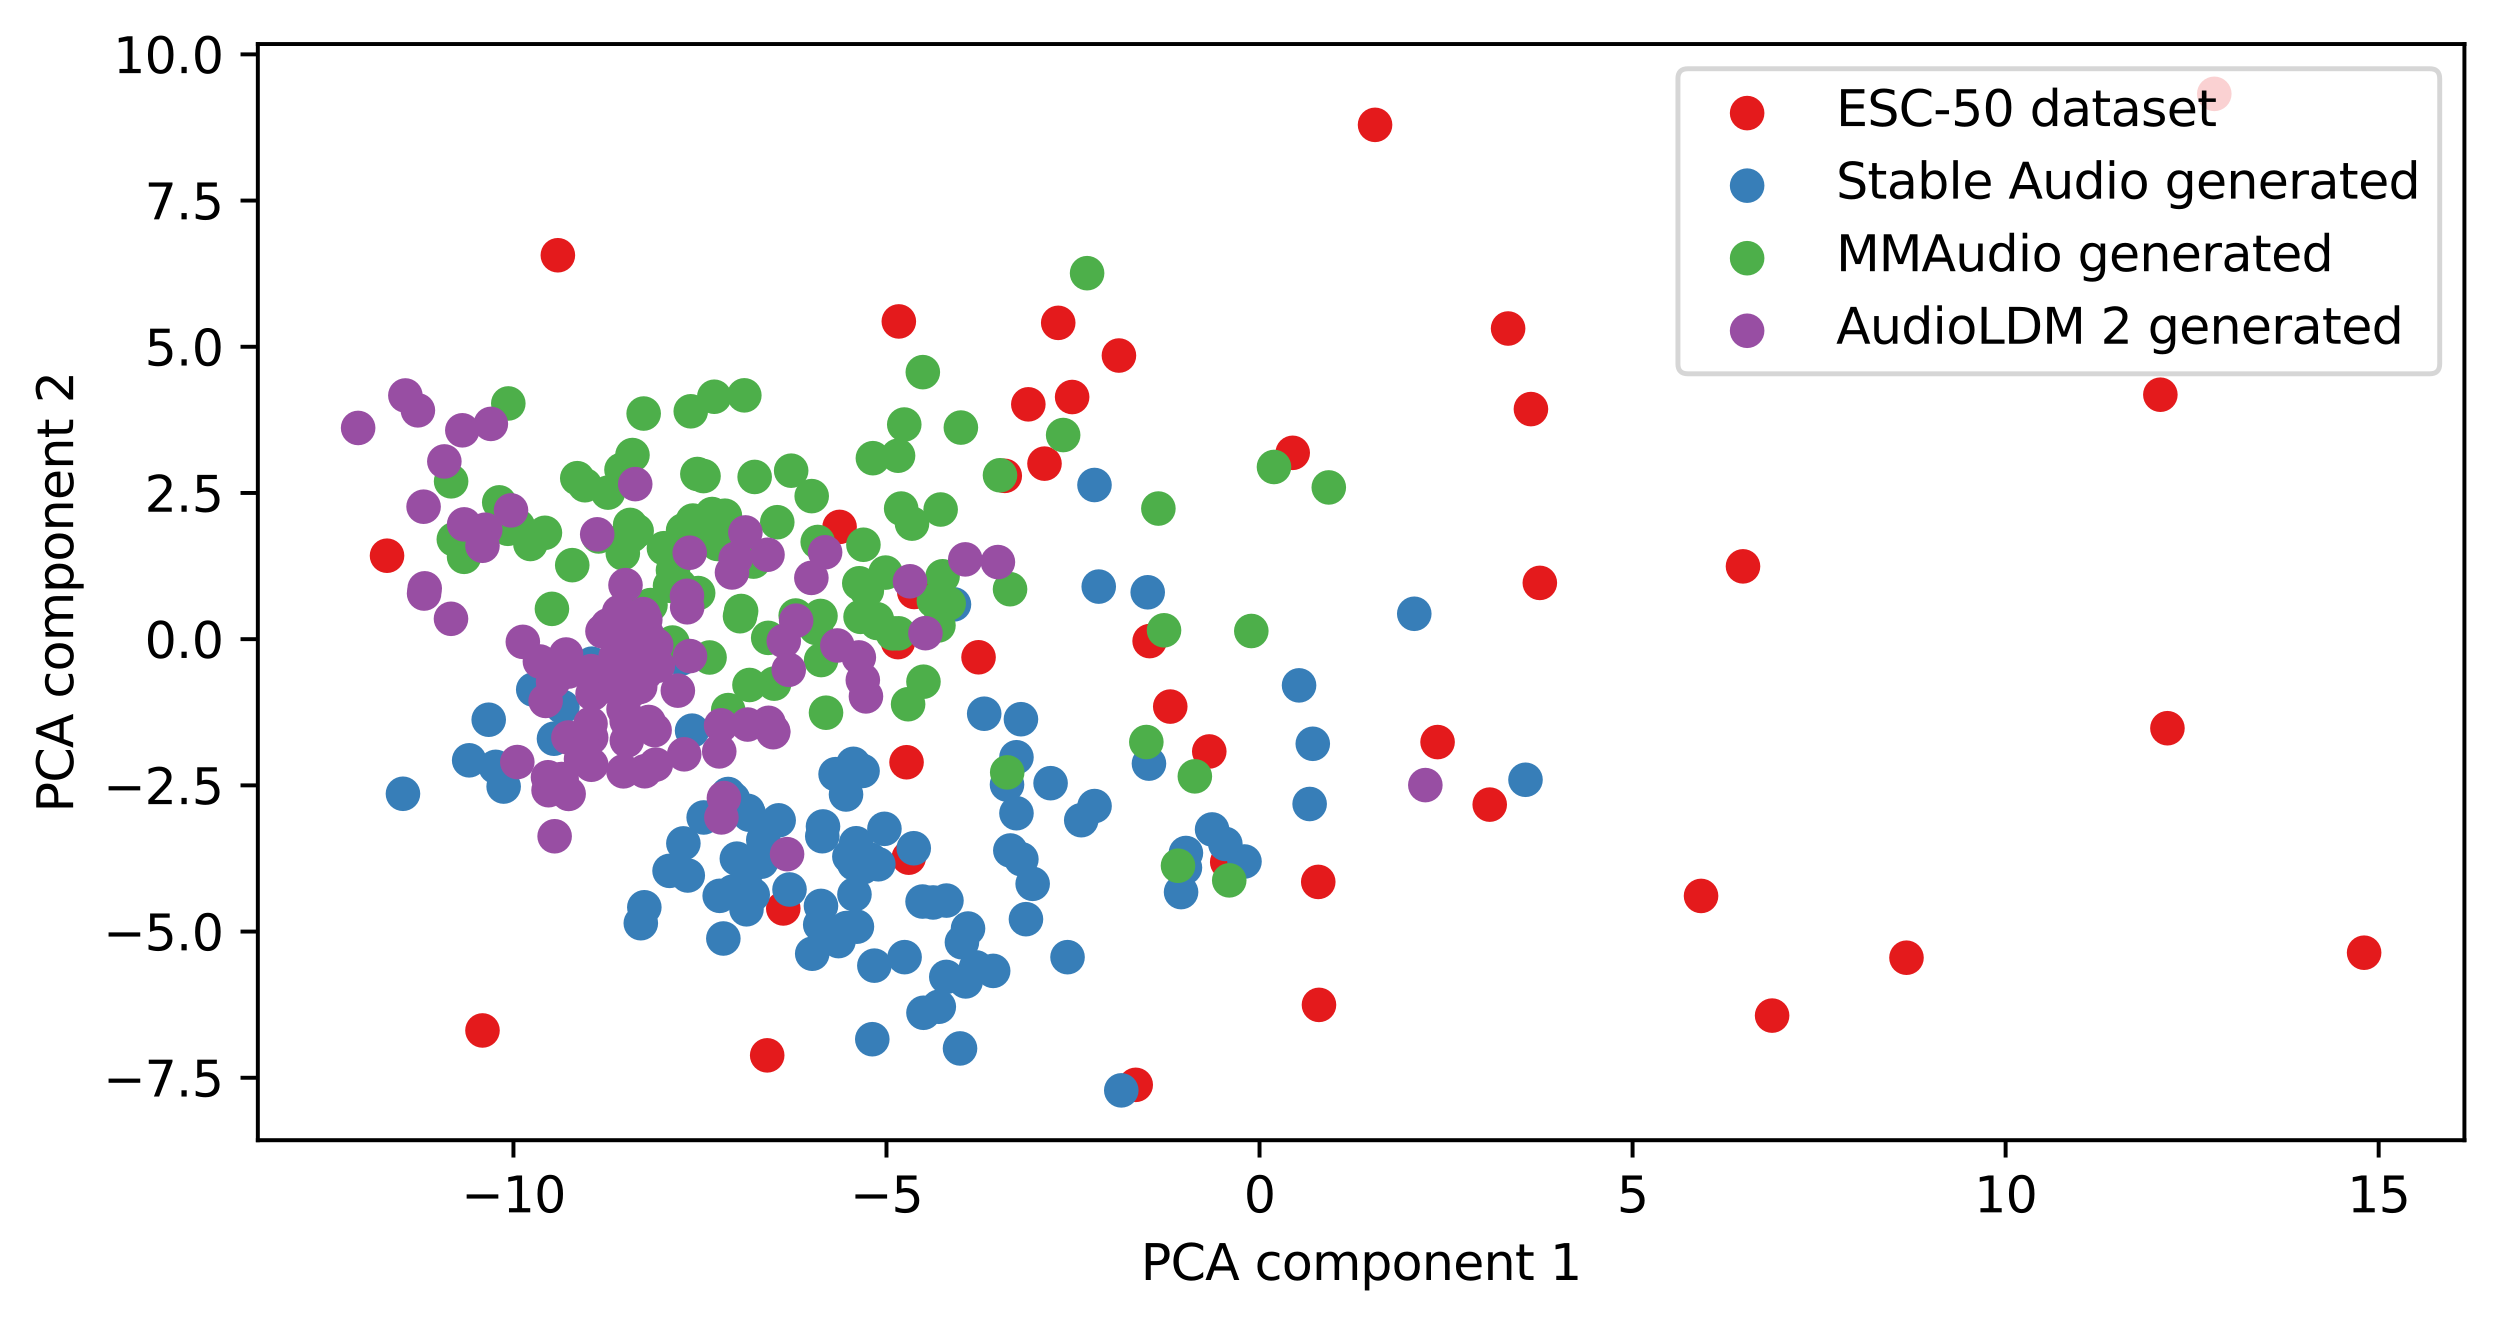 <?xml version="1.0" encoding="utf-8" standalone="no"?>
<!DOCTYPE svg PUBLIC "-//W3C//DTD SVG 1.1//EN"
  "http://www.w3.org/Graphics/SVG/1.1/DTD/svg11.dtd">
<svg xmlns:xlink="http://www.w3.org/1999/xlink" width="505.761pt" height="268.223pt" viewBox="0 0 505.761 268.223" xmlns="http://www.w3.org/2000/svg" version="1.1">
 <defs>
  <style type="text/css">*{stroke-linejoin: round; stroke-linecap: butt}</style>
 </defs>
 <g id="figure_1">
  <g id="patch_1">
   <path d="M 0 268.223 
L 505.761 268.223 
L 505.761 0 
L 0 0 
z
" style="fill: #ffffff"/>
  </g>
  <g id="axes_1">
   <g id="patch_2">
    <path d="M 52.161 230.667 
L 498.561 230.667 
L 498.561 8.907 
L 52.161 8.907 
z
" style="fill: #ffffff"/>
   </g>
   <g id="PathCollection_1">
    <defs>
     <path id="m97af10b91f" d="M 0 3 
C 0.796 3 1.559 2.684 2.121 2.121 
C 2.684 1.559 3 0.796 3 0 
C 3 -0.796 2.684 -1.559 2.121 -2.121 
C 1.559 -2.684 0.796 -3 0 -3 
C -0.796 -3 -1.559 -2.684 -2.121 -2.121 
C -2.684 -1.559 -3 -0.796 -3 0 
C -3 0.796 -2.684 1.559 -2.121 2.121 
C -1.559 2.684 -0.796 3 0 3 
z
" style="stroke: #e41a1c"/>
    </defs>
    <g clip-path="url(#p2c6e37d9b7)">
     <use xlink:href="#m97af10b91f" x="478.27" y="192.736" style="fill: #e41a1c; stroke: #e41a1c"/>
     <use xlink:href="#m97af10b91f" x="236.747" y="142.945" style="fill: #e41a1c; stroke: #e41a1c"/>
     <use xlink:href="#m97af10b91f" x="184.957" y="119.763" style="fill: #e41a1c; stroke: #e41a1c"/>
     <use xlink:href="#m97af10b91f" x="181.668" y="129.904" style="fill: #e41a1c; stroke: #e41a1c"/>
     <use xlink:href="#m97af10b91f" x="97.61" y="208.466" style="fill: #e41a1c; stroke: #e41a1c"/>
     <use xlink:href="#m97af10b91f" x="229.761" y="219.469" style="fill: #e41a1c; stroke: #e41a1c"/>
     <use xlink:href="#m97af10b91f" x="358.504" y="205.459" style="fill: #e41a1c; stroke: #e41a1c"/>
     <use xlink:href="#m97af10b91f" x="112.858" y="51.639" style="fill: #e41a1c; stroke: #e41a1c"/>
     <use xlink:href="#m97af10b91f" x="216.897" y="80.319" style="fill: #e41a1c; stroke: #e41a1c"/>
     <use xlink:href="#m97af10b91f" x="244.641" y="152.024" style="fill: #e41a1c; stroke: #e41a1c"/>
     <use xlink:href="#m97af10b91f" x="248.272" y="174.399" style="fill: #e41a1c; stroke: #e41a1c"/>
     <use xlink:href="#m97af10b91f" x="311.514" y="117.921" style="fill: #e41a1c; stroke: #e41a1c"/>
     <use xlink:href="#m97af10b91f" x="266.687" y="178.414" style="fill: #e41a1c; stroke: #e41a1c"/>
     <use xlink:href="#m97af10b91f" x="352.615" y="114.577" style="fill: #e41a1c; stroke: #e41a1c"/>
     <use xlink:href="#m97af10b91f" x="197.964" y="132.97" style="fill: #e41a1c; stroke: #e41a1c"/>
     <use xlink:href="#m97af10b91f" x="232.574" y="129.696" style="fill: #e41a1c; stroke: #e41a1c"/>
     <use xlink:href="#m97af10b91f" x="278.179" y="25.258" style="fill: #e41a1c; stroke: #e41a1c"/>
     <use xlink:href="#m97af10b91f" x="214.083" y="65.316" style="fill: #e41a1c; stroke: #e41a1c"/>
     <use xlink:href="#m97af10b91f" x="447.958" y="18.987" style="fill: #e41a1c; stroke: #e41a1c"/>
     <use xlink:href="#m97af10b91f" x="305.096" y="66.461" style="fill: #e41a1c; stroke: #e41a1c"/>
     <use xlink:href="#m97af10b91f" x="211.307" y="93.795" style="fill: #e41a1c; stroke: #e41a1c"/>
     <use xlink:href="#m97af10b91f" x="226.364" y="71.927" style="fill: #e41a1c; stroke: #e41a1c"/>
     <use xlink:href="#m97af10b91f" x="208.034" y="81.799" style="fill: #e41a1c; stroke: #e41a1c"/>
     <use xlink:href="#m97af10b91f" x="203.27" y="96.268" style="fill: #e41a1c; stroke: #e41a1c"/>
     <use xlink:href="#m97af10b91f" x="438.482" y="147.323" style="fill: #e41a1c; stroke: #e41a1c"/>
     <use xlink:href="#m97af10b91f" x="183.399" y="154.206" style="fill: #e41a1c; stroke: #e41a1c"/>
     <use xlink:href="#m97af10b91f" x="261.519" y="91.61" style="fill: #e41a1c; stroke: #e41a1c"/>
     <use xlink:href="#m97af10b91f" x="169.852" y="106.594" style="fill: #e41a1c; stroke: #e41a1c"/>
     <use xlink:href="#m97af10b91f" x="181.836" y="65.027" style="fill: #e41a1c; stroke: #e41a1c"/>
     <use xlink:href="#m97af10b91f" x="78.299" y="112.423" style="fill: #e41a1c; stroke: #e41a1c"/>
     <use xlink:href="#m97af10b91f" x="344.129" y="181.251" style="fill: #e41a1c; stroke: #e41a1c"/>
     <use xlink:href="#m97af10b91f" x="385.69" y="193.749" style="fill: #e41a1c; stroke: #e41a1c"/>
     <use xlink:href="#m97af10b91f" x="290.827" y="150.125" style="fill: #e41a1c; stroke: #e41a1c"/>
     <use xlink:href="#m97af10b91f" x="309.714" y="82.761" style="fill: #e41a1c; stroke: #e41a1c"/>
     <use xlink:href="#m97af10b91f" x="437.05" y="79.851" style="fill: #e41a1c; stroke: #e41a1c"/>
     <use xlink:href="#m97af10b91f" x="301.376" y="162.777" style="fill: #e41a1c; stroke: #e41a1c"/>
     <use xlink:href="#m97af10b91f" x="155.207" y="213.502" style="fill: #e41a1c; stroke: #e41a1c"/>
     <use xlink:href="#m97af10b91f" x="158.461" y="183.783" style="fill: #e41a1c; stroke: #e41a1c"/>
     <use xlink:href="#m97af10b91f" x="183.842" y="173.511" style="fill: #e41a1c; stroke: #e41a1c"/>
     <use xlink:href="#m97af10b91f" x="266.834" y="203.291" style="fill: #e41a1c; stroke: #e41a1c"/>
    </g>
   </g>
   <g id="PathCollection_2">
    <defs>
     <path id="m9a647f984e" d="M 0 3 
C 0.796 3 1.559 2.684 2.121 2.121 
C 2.684 1.559 3 0.796 3 0 
C 3 -0.796 2.684 -1.559 2.121 -2.121 
C 1.559 -2.684 0.796 -3 0 -3 
C -0.796 -3 -1.559 -2.684 -2.121 -2.121 
C -2.684 -1.559 -3 -0.796 -3 0 
C -3 0.796 -2.684 1.559 -2.121 2.121 
C -1.559 2.684 -0.796 3 0 3 
z
" style="stroke: #377eb8"/>
    </defs>
    <g clip-path="url(#p2c6e37d9b7)">
     <use xlink:href="#m9a647f984e" x="176.468" y="210.237" style="fill: #377eb8; stroke: #377eb8"/>
     <use xlink:href="#m9a647f984e" x="215.966" y="193.638" style="fill: #377eb8; stroke: #377eb8"/>
     <use xlink:href="#m9a647f984e" x="154.417" y="169.916" style="fill: #377eb8; stroke: #377eb8"/>
     <use xlink:href="#m9a647f984e" x="135.454" y="176.18" style="fill: #377eb8; stroke: #377eb8"/>
     <use xlink:href="#m9a647f984e" x="166.497" y="167.196" style="fill: #377eb8; stroke: #377eb8"/>
     <use xlink:href="#m9a647f984e" x="152.28" y="181.015" style="fill: #377eb8; stroke: #377eb8"/>
     <use xlink:href="#m9a647f984e" x="98.867" y="145.603" style="fill: #377eb8; stroke: #377eb8"/>
     <use xlink:href="#m9a647f984e" x="149.067" y="173.707" style="fill: #377eb8; stroke: #377eb8"/>
     <use xlink:href="#m9a647f984e" x="189.923" y="203.671" style="fill: #377eb8; stroke: #377eb8"/>
     <use xlink:href="#m9a647f984e" x="204.393" y="172.057" style="fill: #377eb8; stroke: #377eb8"/>
     <use xlink:href="#m9a647f984e" x="247.892" y="170.728" style="fill: #377eb8; stroke: #377eb8"/>
     <use xlink:href="#m9a647f984e" x="169.042" y="156.617" style="fill: #377eb8; stroke: #377eb8"/>
     <use xlink:href="#m9a647f984e" x="94.916" y="153.815" style="fill: #377eb8; stroke: #377eb8"/>
     <use xlink:href="#m9a647f984e" x="197.461" y="195.706" style="fill: #377eb8; stroke: #377eb8"/>
     <use xlink:href="#m9a647f984e" x="101.889" y="159.123" style="fill: #377eb8; stroke: #377eb8"/>
     <use xlink:href="#m9a647f984e" x="194.601" y="190.628" style="fill: #377eb8; stroke: #377eb8"/>
     <use xlink:href="#m9a647f984e" x="191.438" y="197.633" style="fill: #377eb8; stroke: #377eb8"/>
     <use xlink:href="#m9a647f984e" x="186.821" y="204.888" style="fill: #377eb8; stroke: #377eb8"/>
     <use xlink:href="#m9a647f984e" x="308.614" y="157.75" style="fill: #377eb8; stroke: #377eb8"/>
     <use xlink:href="#m9a647f984e" x="212.537" y="158.441" style="fill: #377eb8; stroke: #377eb8"/>
     <use xlink:href="#m9a647f984e" x="145.596" y="181.232" style="fill: #377eb8; stroke: #377eb8"/>
     <use xlink:href="#m9a647f984e" x="151.265" y="164.041" style="fill: #377eb8; stroke: #377eb8"/>
     <use xlink:href="#m9a647f984e" x="265.58" y="150.471" style="fill: #377eb8; stroke: #377eb8"/>
     <use xlink:href="#m9a647f984e" x="129.637" y="186.77" style="fill: #377eb8; stroke: #377eb8"/>
     <use xlink:href="#m9a647f984e" x="151.569" y="164.823" style="fill: #377eb8; stroke: #377eb8"/>
     <use xlink:href="#m9a647f984e" x="184.856" y="171.603" style="fill: #377eb8; stroke: #377eb8"/>
     <use xlink:href="#m9a647f984e" x="171.832" y="173.285" style="fill: #377eb8; stroke: #377eb8"/>
     <use xlink:href="#m9a647f984e" x="147.296" y="160.631" style="fill: #377eb8; stroke: #377eb8"/>
     <use xlink:href="#m9a647f984e" x="146.335" y="189.862" style="fill: #377eb8; stroke: #377eb8"/>
     <use xlink:href="#m9a647f984e" x="137.816" y="133.235" style="fill: #377eb8; stroke: #377eb8"/>
     <use xlink:href="#m9a647f984e" x="154.021" y="174.323" style="fill: #377eb8; stroke: #377eb8"/>
     <use xlink:href="#m9a647f984e" x="174.572" y="175.459" style="fill: #377eb8; stroke: #377eb8"/>
     <use xlink:href="#m9a647f984e" x="195.835" y="187.845" style="fill: #377eb8; stroke: #377eb8"/>
     <use xlink:href="#m9a647f984e" x="194.216" y="212.103" style="fill: #377eb8; stroke: #377eb8"/>
     <use xlink:href="#m9a647f984e" x="130.349" y="183.546" style="fill: #377eb8; stroke: #377eb8"/>
     <use xlink:href="#m9a647f984e" x="232.186" y="119.821" style="fill: #377eb8; stroke: #377eb8"/>
     <use xlink:href="#m9a647f984e" x="173.2" y="170.593" style="fill: #377eb8; stroke: #377eb8"/>
     <use xlink:href="#m9a647f984e" x="174.5" y="155.968" style="fill: #377eb8; stroke: #377eb8"/>
     <use xlink:href="#m9a647f984e" x="239.915" y="172.566" style="fill: #377eb8; stroke: #377eb8"/>
     <use xlink:href="#m9a647f984e" x="171.245" y="187.745" style="fill: #377eb8; stroke: #377eb8"/>
     <use xlink:href="#m9a647f984e" x="157.527" y="165.958" style="fill: #377eb8; stroke: #377eb8"/>
     <use xlink:href="#m9a647f984e" x="165.933" y="187.078" style="fill: #377eb8; stroke: #377eb8"/>
     <use xlink:href="#m9a647f984e" x="286.111" y="124.169" style="fill: #377eb8; stroke: #377eb8"/>
     <use xlink:href="#m9a647f984e" x="205.635" y="164.521" style="fill: #377eb8; stroke: #377eb8"/>
     <use xlink:href="#m9a647f984e" x="150.735" y="178.957" style="fill: #377eb8; stroke: #377eb8"/>
     <use xlink:href="#m9a647f984e" x="218.739" y="165.93" style="fill: #377eb8; stroke: #377eb8"/>
     <use xlink:href="#m9a647f984e" x="113.766" y="143.01" style="fill: #377eb8; stroke: #377eb8"/>
     <use xlink:href="#m9a647f984e" x="173.359" y="187.473" style="fill: #377eb8; stroke: #377eb8"/>
     <use xlink:href="#m9a647f984e" x="222.278" y="118.671" style="fill: #377eb8; stroke: #377eb8"/>
     <use xlink:href="#m9a647f984e" x="112.072" y="149.445" style="fill: #377eb8; stroke: #377eb8"/>
     <use xlink:href="#m9a647f984e" x="199.107" y="144.39" style="fill: #377eb8; stroke: #377eb8"/>
     <use xlink:href="#m9a647f984e" x="206.626" y="173.828" style="fill: #377eb8; stroke: #377eb8"/>
     <use xlink:href="#m9a647f984e" x="81.52" y="160.583" style="fill: #377eb8; stroke: #377eb8"/>
     <use xlink:href="#m9a647f984e" x="239.716" y="175.53" style="fill: #377eb8; stroke: #377eb8"/>
     <use xlink:href="#m9a647f984e" x="159.721" y="179.948" style="fill: #377eb8; stroke: #377eb8"/>
     <use xlink:href="#m9a647f984e" x="226.84" y="220.587" style="fill: #377eb8; stroke: #377eb8"/>
     <use xlink:href="#m9a647f984e" x="207.554" y="185.954" style="fill: #377eb8; stroke: #377eb8"/>
     <use xlink:href="#m9a647f984e" x="139.139" y="177.118" style="fill: #377eb8; stroke: #377eb8"/>
     <use xlink:href="#m9a647f984e" x="151.015" y="183.957" style="fill: #377eb8; stroke: #377eb8"/>
     <use xlink:href="#m9a647f984e" x="188.771" y="182.572" style="fill: #377eb8; stroke: #377eb8"/>
     <use xlink:href="#m9a647f984e" x="245.209" y="167.802" style="fill: #377eb8; stroke: #377eb8"/>
     <use xlink:href="#m9a647f984e" x="262.804" y="138.653" style="fill: #377eb8; stroke: #377eb8"/>
     <use xlink:href="#m9a647f984e" x="208.911" y="178.804" style="fill: #377eb8; stroke: #377eb8"/>
     <use xlink:href="#m9a647f984e" x="172.859" y="180.95" style="fill: #377eb8; stroke: #377eb8"/>
     <use xlink:href="#m9a647f984e" x="203.722" y="158.731" style="fill: #377eb8; stroke: #377eb8"/>
     <use xlink:href="#m9a647f984e" x="251.765" y="174.286" style="fill: #377eb8; stroke: #377eb8"/>
     <use xlink:href="#m9a647f984e" x="107.875" y="139.504" style="fill: #377eb8; stroke: #377eb8"/>
     <use xlink:href="#m9a647f984e" x="178.923" y="167.677" style="fill: #377eb8; stroke: #377eb8"/>
     <use xlink:href="#m9a647f984e" x="148.29" y="161.638" style="fill: #377eb8; stroke: #377eb8"/>
     <use xlink:href="#m9a647f984e" x="191.47" y="182.19" style="fill: #377eb8; stroke: #377eb8"/>
     <use xlink:href="#m9a647f984e" x="264.945" y="162.652" style="fill: #377eb8; stroke: #377eb8"/>
     <use xlink:href="#m9a647f984e" x="221.431" y="163.071" style="fill: #377eb8; stroke: #377eb8"/>
     <use xlink:href="#m9a647f984e" x="148.273" y="180.364" style="fill: #377eb8; stroke: #377eb8"/>
     <use xlink:href="#m9a647f984e" x="232.439" y="154.483" style="fill: #377eb8; stroke: #377eb8"/>
     <use xlink:href="#m9a647f984e" x="172.638" y="154.526" style="fill: #377eb8; stroke: #377eb8"/>
     <use xlink:href="#m9a647f984e" x="119.734" y="134.263" style="fill: #377eb8; stroke: #377eb8"/>
     <use xlink:href="#m9a647f984e" x="186.637" y="182.385" style="fill: #377eb8; stroke: #377eb8"/>
     <use xlink:href="#m9a647f984e" x="183.002" y="193.634" style="fill: #377eb8; stroke: #377eb8"/>
     <use xlink:href="#m9a647f984e" x="171.153" y="160.727" style="fill: #377eb8; stroke: #377eb8"/>
     <use xlink:href="#m9a647f984e" x="151.129" y="176.022" style="fill: #377eb8; stroke: #377eb8"/>
     <use xlink:href="#m9a647f984e" x="140.011" y="147.814" style="fill: #377eb8; stroke: #377eb8"/>
     <use xlink:href="#m9a647f984e" x="177.69" y="174.848" style="fill: #377eb8; stroke: #377eb8"/>
     <use xlink:href="#m9a647f984e" x="164.316" y="192.943" style="fill: #377eb8; stroke: #377eb8"/>
     <use xlink:href="#m9a647f984e" x="166.348" y="169.169" style="fill: #377eb8; stroke: #377eb8"/>
     <use xlink:href="#m9a647f984e" x="192.991" y="122.266" style="fill: #377eb8; stroke: #377eb8"/>
     <use xlink:href="#m9a647f984e" x="172.793" y="174.694" style="fill: #377eb8; stroke: #377eb8"/>
     <use xlink:href="#m9a647f984e" x="200.924" y="196.415" style="fill: #377eb8; stroke: #377eb8"/>
     <use xlink:href="#m9a647f984e" x="142.353" y="165.378" style="fill: #377eb8; stroke: #377eb8"/>
     <use xlink:href="#m9a647f984e" x="206.541" y="145.5" style="fill: #377eb8; stroke: #377eb8"/>
     <use xlink:href="#m9a647f984e" x="238.935" y="180.474" style="fill: #377eb8; stroke: #377eb8"/>
     <use xlink:href="#m9a647f984e" x="195.368" y="198.546" style="fill: #377eb8; stroke: #377eb8"/>
     <use xlink:href="#m9a647f984e" x="166.086" y="183.27" style="fill: #377eb8; stroke: #377eb8"/>
     <use xlink:href="#m9a647f984e" x="138.249" y="170.623" style="fill: #377eb8; stroke: #377eb8"/>
     <use xlink:href="#m9a647f984e" x="169.638" y="190.389" style="fill: #377eb8; stroke: #377eb8"/>
     <use xlink:href="#m9a647f984e" x="100.278" y="155.138" style="fill: #377eb8; stroke: #377eb8"/>
     <use xlink:href="#m9a647f984e" x="176.886" y="195.354" style="fill: #377eb8; stroke: #377eb8"/>
     <use xlink:href="#m9a647f984e" x="150.92" y="182.21" style="fill: #377eb8; stroke: #377eb8"/>
     <use xlink:href="#m9a647f984e" x="205.633" y="153.196" style="fill: #377eb8; stroke: #377eb8"/>
     <use xlink:href="#m9a647f984e" x="221.42" y="98.118" style="fill: #377eb8; stroke: #377eb8"/>
     <use xlink:href="#m9a647f984e" x="176.047" y="173.88" style="fill: #377eb8; stroke: #377eb8"/>
    </g>
   </g>
   <g id="PathCollection_3">
    <defs>
     <path id="me031b8b6b3" d="M 0 3 
C 0.796 3 1.559 2.684 2.121 2.121 
C 2.684 1.559 3 0.796 3 0 
C 3 -0.796 2.684 -1.559 2.121 -2.121 
C 1.559 -2.684 0.796 -3 0 -3 
C -0.796 -3 -1.559 -2.684 -2.121 -2.121 
C -2.684 -1.559 -3 -0.796 -3 0 
C -3 0.796 -2.684 1.559 -2.121 2.121 
C -1.559 2.684 -0.796 3 0 3 
z
" style="stroke: #4daf4a"/>
    </defs>
    <g clip-path="url(#p2c6e37d9b7)">
     <use xlink:href="#me031b8b6b3" x="136.144" y="115.36" style="fill: #4daf4a; stroke: #4daf4a"/>
     <use xlink:href="#me031b8b6b3" x="127.128" y="107.929" style="fill: #4daf4a; stroke: #4daf4a"/>
     <use xlink:href="#me031b8b6b3" x="121.102" y="108.528" style="fill: #4daf4a; stroke: #4daf4a"/>
     <use xlink:href="#me031b8b6b3" x="186.69" y="75.285" style="fill: #4daf4a; stroke: #4daf4a"/>
     <use xlink:href="#me031b8b6b3" x="177.413" y="126.033" style="fill: #4daf4a; stroke: #4daf4a"/>
     <use xlink:href="#me031b8b6b3" x="177.385" y="125.267" style="fill: #4daf4a; stroke: #4daf4a"/>
     <use xlink:href="#me031b8b6b3" x="202.302" y="96.147" style="fill: #4daf4a; stroke: #4daf4a"/>
     <use xlink:href="#me031b8b6b3" x="268.818" y="98.609" style="fill: #4daf4a; stroke: #4daf4a"/>
     <use xlink:href="#me031b8b6b3" x="102.747" y="106.979" style="fill: #4daf4a; stroke: #4daf4a"/>
     <use xlink:href="#me031b8b6b3" x="100.997" y="101.63" style="fill: #4daf4a; stroke: #4daf4a"/>
     <use xlink:href="#me031b8b6b3" x="186.82" y="137.912" style="fill: #4daf4a; stroke: #4daf4a"/>
     <use xlink:href="#me031b8b6b3" x="125.998" y="111.933" style="fill: #4daf4a; stroke: #4daf4a"/>
     <use xlink:href="#me031b8b6b3" x="166.118" y="133.53" style="fill: #4daf4a; stroke: #4daf4a"/>
     <use xlink:href="#me031b8b6b3" x="142.324" y="96.311" style="fill: #4daf4a; stroke: #4daf4a"/>
     <use xlink:href="#me031b8b6b3" x="164.209" y="100.366" style="fill: #4daf4a; stroke: #4daf4a"/>
     <use xlink:href="#me031b8b6b3" x="241.723" y="157.058" style="fill: #4daf4a; stroke: #4daf4a"/>
     <use xlink:href="#me031b8b6b3" x="118.339" y="98.167" style="fill: #4daf4a; stroke: #4daf4a"/>
     <use xlink:href="#me031b8b6b3" x="146.652" y="104.328" style="fill: #4daf4a; stroke: #4daf4a"/>
     <use xlink:href="#me031b8b6b3" x="215.078" y="88.01" style="fill: #4daf4a; stroke: #4daf4a"/>
     <use xlink:href="#me031b8b6b3" x="123.97" y="128.35" style="fill: #4daf4a; stroke: #4daf4a"/>
     <use xlink:href="#me031b8b6b3" x="110.241" y="107.787" style="fill: #4daf4a; stroke: #4daf4a"/>
     <use xlink:href="#me031b8b6b3" x="235.487" y="127.512" style="fill: #4daf4a; stroke: #4daf4a"/>
     <use xlink:href="#me031b8b6b3" x="150.58" y="79.98" style="fill: #4daf4a; stroke: #4daf4a"/>
     <use xlink:href="#me031b8b6b3" x="181.68" y="92.195" style="fill: #4daf4a; stroke: #4daf4a"/>
     <use xlink:href="#me031b8b6b3" x="127.95" y="92.059" style="fill: #4daf4a; stroke: #4daf4a"/>
     <use xlink:href="#me031b8b6b3" x="136.054" y="129.989" style="fill: #4daf4a; stroke: #4daf4a"/>
     <use xlink:href="#me031b8b6b3" x="143.545" y="133.012" style="fill: #4daf4a; stroke: #4daf4a"/>
     <use xlink:href="#me031b8b6b3" x="93.883" y="112.647" style="fill: #4daf4a; stroke: #4daf4a"/>
     <use xlink:href="#me031b8b6b3" x="142.125" y="107.767" style="fill: #4daf4a; stroke: #4daf4a"/>
     <use xlink:href="#me031b8b6b3" x="135.549" y="118.514" style="fill: #4daf4a; stroke: #4daf4a"/>
     <use xlink:href="#me031b8b6b3" x="191.922" y="122.094" style="fill: #4daf4a; stroke: #4daf4a"/>
     <use xlink:href="#me031b8b6b3" x="257.731" y="94.472" style="fill: #4daf4a; stroke: #4daf4a"/>
     <use xlink:href="#me031b8b6b3" x="160.974" y="124.522" style="fill: #4daf4a; stroke: #4daf4a"/>
     <use xlink:href="#me031b8b6b3" x="139.743" y="83.207" style="fill: #4daf4a; stroke: #4daf4a"/>
     <use xlink:href="#me031b8b6b3" x="130.215" y="83.661" style="fill: #4daf4a; stroke: #4daf4a"/>
     <use xlink:href="#me031b8b6b3" x="147.319" y="143.654" style="fill: #4daf4a; stroke: #4daf4a"/>
     <use xlink:href="#me031b8b6b3" x="141.24" y="119.978" style="fill: #4daf4a; stroke: #4daf4a"/>
     <use xlink:href="#me031b8b6b3" x="203.764" y="156.256" style="fill: #4daf4a; stroke: #4daf4a"/>
     <use xlink:href="#me031b8b6b3" x="174.673" y="110.204" style="fill: #4daf4a; stroke: #4daf4a"/>
     <use xlink:href="#me031b8b6b3" x="123.005" y="99.659" style="fill: #4daf4a; stroke: #4daf4a"/>
     <use xlink:href="#me031b8b6b3" x="183.713" y="142.469" style="fill: #4daf4a; stroke: #4daf4a"/>
     <use xlink:href="#me031b8b6b3" x="131.598" y="122.409" style="fill: #4daf4a; stroke: #4daf4a"/>
     <use xlink:href="#me031b8b6b3" x="144.062" y="103.991" style="fill: #4daf4a; stroke: #4daf4a"/>
     <use xlink:href="#me031b8b6b3" x="111.657" y="123.175" style="fill: #4daf4a; stroke: #4daf4a"/>
     <use xlink:href="#me031b8b6b3" x="107.3" y="110.054" style="fill: #4daf4a; stroke: #4daf4a"/>
     <use xlink:href="#me031b8b6b3" x="165.052" y="127.024" style="fill: #4daf4a; stroke: #4daf4a"/>
     <use xlink:href="#me031b8b6b3" x="143.748" y="107.146" style="fill: #4daf4a; stroke: #4daf4a"/>
     <use xlink:href="#me031b8b6b3" x="126.888" y="122.629" style="fill: #4daf4a; stroke: #4daf4a"/>
     <use xlink:href="#me031b8b6b3" x="181.817" y="128.125" style="fill: #4daf4a; stroke: #4daf4a"/>
     <use xlink:href="#me031b8b6b3" x="184.502" y="105.932" style="fill: #4daf4a; stroke: #4daf4a"/>
     <use xlink:href="#me031b8b6b3" x="104.788" y="106.435" style="fill: #4daf4a; stroke: #4daf4a"/>
     <use xlink:href="#me031b8b6b3" x="115.766" y="114.332" style="fill: #4daf4a; stroke: #4daf4a"/>
     <use xlink:href="#me031b8b6b3" x="182.935" y="85.885" style="fill: #4daf4a; stroke: #4daf4a"/>
     <use xlink:href="#me031b8b6b3" x="160.055" y="95.22" style="fill: #4daf4a; stroke: #4daf4a"/>
     <use xlink:href="#me031b8b6b3" x="182.309" y="102.884" style="fill: #4daf4a; stroke: #4daf4a"/>
     <use xlink:href="#me031b8b6b3" x="176.588" y="92.692" style="fill: #4daf4a; stroke: #4daf4a"/>
     <use xlink:href="#me031b8b6b3" x="91.811" y="109.115" style="fill: #4daf4a; stroke: #4daf4a"/>
     <use xlink:href="#me031b8b6b3" x="204.335" y="119.2" style="fill: #4daf4a; stroke: #4daf4a"/>
     <use xlink:href="#me031b8b6b3" x="194.389" y="86.499" style="fill: #4daf4a; stroke: #4daf4a"/>
     <use xlink:href="#me031b8b6b3" x="238.315" y="175.142" style="fill: #4daf4a; stroke: #4daf4a"/>
     <use xlink:href="#me031b8b6b3" x="102.832" y="81.62" style="fill: #4daf4a; stroke: #4daf4a"/>
     <use xlink:href="#me031b8b6b3" x="149.708" y="124.666" style="fill: #4daf4a; stroke: #4daf4a"/>
     <use xlink:href="#me031b8b6b3" x="219.924" y="55.266" style="fill: #4daf4a; stroke: #4daf4a"/>
     <use xlink:href="#me031b8b6b3" x="156.62" y="138.305" style="fill: #4daf4a; stroke: #4daf4a"/>
     <use xlink:href="#me031b8b6b3" x="116.783" y="96.74" style="fill: #4daf4a; stroke: #4daf4a"/>
     <use xlink:href="#me031b8b6b3" x="248.681" y="178.1" style="fill: #4daf4a; stroke: #4daf4a"/>
     <use xlink:href="#me031b8b6b3" x="144.503" y="80.262" style="fill: #4daf4a; stroke: #4daf4a"/>
     <use xlink:href="#me031b8b6b3" x="138.189" y="107.307" style="fill: #4daf4a; stroke: #4daf4a"/>
     <use xlink:href="#me031b8b6b3" x="165.986" y="124.611" style="fill: #4daf4a; stroke: #4daf4a"/>
     <use xlink:href="#me031b8b6b3" x="190.688" y="116.583" style="fill: #4daf4a; stroke: #4daf4a"/>
     <use xlink:href="#me031b8b6b3" x="165.426" y="109.645" style="fill: #4daf4a; stroke: #4daf4a"/>
     <use xlink:href="#me031b8b6b3" x="157.245" y="105.644" style="fill: #4daf4a; stroke: #4daf4a"/>
     <use xlink:href="#me031b8b6b3" x="189.851" y="126.525" style="fill: #4daf4a; stroke: #4daf4a"/>
     <use xlink:href="#me031b8b6b3" x="175.367" y="119.497" style="fill: #4daf4a; stroke: #4daf4a"/>
     <use xlink:href="#me031b8b6b3" x="152.445" y="113.613" style="fill: #4daf4a; stroke: #4daf4a"/>
     <use xlink:href="#me031b8b6b3" x="128.204" y="125.876" style="fill: #4daf4a; stroke: #4daf4a"/>
     <use xlink:href="#me031b8b6b3" x="137.495" y="118.468" style="fill: #4daf4a; stroke: #4daf4a"/>
     <use xlink:href="#me031b8b6b3" x="188.93" y="121.556" style="fill: #4daf4a; stroke: #4daf4a"/>
     <use xlink:href="#me031b8b6b3" x="127.48" y="106.192" style="fill: #4daf4a; stroke: #4daf4a"/>
     <use xlink:href="#me031b8b6b3" x="155.411" y="129.044" style="fill: #4daf4a; stroke: #4daf4a"/>
     <use xlink:href="#me031b8b6b3" x="167.107" y="144.185" style="fill: #4daf4a; stroke: #4daf4a"/>
     <use xlink:href="#me031b8b6b3" x="179.156" y="115.837" style="fill: #4daf4a; stroke: #4daf4a"/>
     <use xlink:href="#me031b8b6b3" x="149.928" y="123.605" style="fill: #4daf4a; stroke: #4daf4a"/>
     <use xlink:href="#me031b8b6b3" x="145.135" y="110.049" style="fill: #4daf4a; stroke: #4daf4a"/>
     <use xlink:href="#me031b8b6b3" x="253.144" y="127.653" style="fill: #4daf4a; stroke: #4daf4a"/>
     <use xlink:href="#me031b8b6b3" x="125.73" y="95.043" style="fill: #4daf4a; stroke: #4daf4a"/>
     <use xlink:href="#me031b8b6b3" x="234.344" y="102.883" style="fill: #4daf4a; stroke: #4daf4a"/>
     <use xlink:href="#me031b8b6b3" x="190.295" y="103.077" style="fill: #4daf4a; stroke: #4daf4a"/>
     <use xlink:href="#me031b8b6b3" x="174.095" y="124.791" style="fill: #4daf4a; stroke: #4daf4a"/>
     <use xlink:href="#me031b8b6b3" x="128.799" y="107.414" style="fill: #4daf4a; stroke: #4daf4a"/>
     <use xlink:href="#me031b8b6b3" x="231.907" y="150.116" style="fill: #4daf4a; stroke: #4daf4a"/>
     <use xlink:href="#me031b8b6b3" x="151.622" y="138.574" style="fill: #4daf4a; stroke: #4daf4a"/>
     <use xlink:href="#me031b8b6b3" x="152.669" y="96.486" style="fill: #4daf4a; stroke: #4daf4a"/>
     <use xlink:href="#me031b8b6b3" x="91.26" y="97.373" style="fill: #4daf4a; stroke: #4daf4a"/>
     <use xlink:href="#me031b8b6b3" x="173.838" y="117.995" style="fill: #4daf4a; stroke: #4daf4a"/>
     <use xlink:href="#me031b8b6b3" x="180.589" y="128.134" style="fill: #4daf4a; stroke: #4daf4a"/>
     <use xlink:href="#me031b8b6b3" x="134.316" y="110.904" style="fill: #4daf4a; stroke: #4daf4a"/>
     <use xlink:href="#me031b8b6b3" x="140.173" y="105.311" style="fill: #4daf4a; stroke: #4daf4a"/>
     <use xlink:href="#me031b8b6b3" x="141.08" y="95.894" style="fill: #4daf4a; stroke: #4daf4a"/>
     <use xlink:href="#me031b8b6b3" x="127.79" y="108.33" style="fill: #4daf4a; stroke: #4daf4a"/>
    </g>
   </g>
   <g id="PathCollection_4">
    <defs>
     <path id="m2b270470ef" d="M 0 3 
C 0.796 3 1.559 2.684 2.121 2.121 
C 2.684 1.559 3 0.796 3 0 
C 3 -0.796 2.684 -1.559 2.121 -2.121 
C 1.559 -2.684 0.796 -3 0 -3 
C -0.796 -3 -1.559 -2.684 -2.121 -2.121 
C -2.684 -1.559 -3 -0.796 -3 0 
C -3 0.796 -2.684 1.559 -2.121 2.121 
C -1.559 2.684 -0.796 3 0 3 
z
" style="stroke: #984ea3"/>
    </defs>
    <g clip-path="url(#p2c6e37d9b7)">
     <use xlink:href="#m2b270470ef" x="146.453" y="161.451" style="fill: #984ea3; stroke: #984ea3"/>
     <use xlink:href="#m2b270470ef" x="173.746" y="132.997" style="fill: #984ea3; stroke: #984ea3"/>
     <use xlink:href="#m2b270470ef" x="288.352" y="158.829" style="fill: #984ea3; stroke: #984ea3"/>
     <use xlink:href="#m2b270470ef" x="117.545" y="153.571" style="fill: #984ea3; stroke: #984ea3"/>
     <use xlink:href="#m2b270470ef" x="130.546" y="125.394" style="fill: #984ea3; stroke: #984ea3"/>
     <use xlink:href="#m2b270470ef" x="132.761" y="130.501" style="fill: #984ea3; stroke: #984ea3"/>
     <use xlink:href="#m2b270470ef" x="85.921" y="119.025" style="fill: #984ea3; stroke: #984ea3"/>
     <use xlink:href="#m2b270470ef" x="85.692" y="102.507" style="fill: #984ea3; stroke: #984ea3"/>
     <use xlink:href="#m2b270470ef" x="126.809" y="149.837" style="fill: #984ea3; stroke: #984ea3"/>
     <use xlink:href="#m2b270470ef" x="195.279" y="113.165" style="fill: #984ea3; stroke: #984ea3"/>
     <use xlink:href="#m2b270470ef" x="122.955" y="126.515" style="fill: #984ea3; stroke: #984ea3"/>
     <use xlink:href="#m2b270470ef" x="119.621" y="154.713" style="fill: #984ea3; stroke: #984ea3"/>
     <use xlink:href="#m2b270470ef" x="114.518" y="132.411" style="fill: #984ea3; stroke: #984ea3"/>
     <use xlink:href="#m2b270470ef" x="124.767" y="134.31" style="fill: #984ea3; stroke: #984ea3"/>
     <use xlink:href="#m2b270470ef" x="158.558" y="129.67" style="fill: #984ea3; stroke: #984ea3"/>
     <use xlink:href="#m2b270470ef" x="126.783" y="133.3" style="fill: #984ea3; stroke: #984ea3"/>
     <use xlink:href="#m2b270470ef" x="110.382" y="141.799" style="fill: #984ea3; stroke: #984ea3"/>
     <use xlink:href="#m2b270470ef" x="114.985" y="149.205" style="fill: #984ea3; stroke: #984ea3"/>
     <use xlink:href="#m2b270470ef" x="93.53" y="87.053" style="fill: #984ea3; stroke: #984ea3"/>
     <use xlink:href="#m2b270470ef" x="128.509" y="97.938" style="fill: #984ea3; stroke: #984ea3"/>
     <use xlink:href="#m2b270470ef" x="145.938" y="165.366" style="fill: #984ea3; stroke: #984ea3"/>
     <use xlink:href="#m2b270470ef" x="125.257" y="123.818" style="fill: #984ea3; stroke: #984ea3"/>
     <use xlink:href="#m2b270470ef" x="119.597" y="149.207" style="fill: #984ea3; stroke: #984ea3"/>
     <use xlink:href="#m2b270470ef" x="156.416" y="148.126" style="fill: #984ea3; stroke: #984ea3"/>
     <use xlink:href="#m2b270470ef" x="119.575" y="135.765" style="fill: #984ea3; stroke: #984ea3"/>
     <use xlink:href="#m2b270470ef" x="126.854" y="127.594" style="fill: #984ea3; stroke: #984ea3"/>
     <use xlink:href="#m2b270470ef" x="99.301" y="85.757" style="fill: #984ea3; stroke: #984ea3"/>
     <use xlink:href="#m2b270470ef" x="130.666" y="136.094" style="fill: #984ea3; stroke: #984ea3"/>
     <use xlink:href="#m2b270470ef" x="91.238" y="125.186" style="fill: #984ea3; stroke: #984ea3"/>
     <use xlink:href="#m2b270470ef" x="138.976" y="120.532" style="fill: #984ea3; stroke: #984ea3"/>
     <use xlink:href="#m2b270470ef" x="123.032" y="138.796" style="fill: #984ea3; stroke: #984ea3"/>
     <use xlink:href="#m2b270470ef" x="145.507" y="152.012" style="fill: #984ea3; stroke: #984ea3"/>
     <use xlink:href="#m2b270470ef" x="150.795" y="107.713" style="fill: #984ea3; stroke: #984ea3"/>
     <use xlink:href="#m2b270470ef" x="148.083" y="115.813" style="fill: #984ea3; stroke: #984ea3"/>
     <use xlink:href="#m2b270470ef" x="72.452" y="86.576" style="fill: #984ea3; stroke: #984ea3"/>
     <use xlink:href="#m2b270470ef" x="139.019" y="122.856" style="fill: #984ea3; stroke: #984ea3"/>
     <use xlink:href="#m2b270470ef" x="127.108" y="130.364" style="fill: #984ea3; stroke: #984ea3"/>
     <use xlink:href="#m2b270470ef" x="164.141" y="116.908" style="fill: #984ea3; stroke: #984ea3"/>
     <use xlink:href="#m2b270470ef" x="174.551" y="137.59" style="fill: #984ea3; stroke: #984ea3"/>
     <use xlink:href="#m2b270470ef" x="98.167" y="107.16" style="fill: #984ea3; stroke: #984ea3"/>
     <use xlink:href="#m2b270470ef" x="89.893" y="93.348" style="fill: #984ea3; stroke: #984ea3"/>
     <use xlink:href="#m2b270470ef" x="166.924" y="111.733" style="fill: #984ea3; stroke: #984ea3"/>
     <use xlink:href="#m2b270470ef" x="129.737" y="131.171" style="fill: #984ea3; stroke: #984ea3"/>
     <use xlink:href="#m2b270470ef" x="111.89" y="137.935" style="fill: #984ea3; stroke: #984ea3"/>
     <use xlink:href="#m2b270470ef" x="126.143" y="143.463" style="fill: #984ea3; stroke: #984ea3"/>
     <use xlink:href="#m2b270470ef" x="139.592" y="132.728" style="fill: #984ea3; stroke: #984ea3"/>
     <use xlink:href="#m2b270470ef" x="139.529" y="111.817" style="fill: #984ea3; stroke: #984ea3"/>
     <use xlink:href="#m2b270470ef" x="130.428" y="156.03" style="fill: #984ea3; stroke: #984ea3"/>
     <use xlink:href="#m2b270470ef" x="82.008" y="80.007" style="fill: #984ea3; stroke: #984ea3"/>
     <use xlink:href="#m2b270470ef" x="132.678" y="154.676" style="fill: #984ea3; stroke: #984ea3"/>
     <use xlink:href="#m2b270470ef" x="138.415" y="152.602" style="fill: #984ea3; stroke: #984ea3"/>
     <use xlink:href="#m2b270470ef" x="129.51" y="138.948" style="fill: #984ea3; stroke: #984ea3"/>
     <use xlink:href="#m2b270470ef" x="130.214" y="133.763" style="fill: #984ea3; stroke: #984ea3"/>
     <use xlink:href="#m2b270470ef" x="85.795" y="120.074" style="fill: #984ea3; stroke: #984ea3"/>
     <use xlink:href="#m2b270470ef" x="113.623" y="157.603" style="fill: #984ea3; stroke: #984ea3"/>
     <use xlink:href="#m2b270470ef" x="126.902" y="128.968" style="fill: #984ea3; stroke: #984ea3"/>
     <use xlink:href="#m2b270470ef" x="110.976" y="159.864" style="fill: #984ea3; stroke: #984ea3"/>
     <use xlink:href="#m2b270470ef" x="128.261" y="139.381" style="fill: #984ea3; stroke: #984ea3"/>
     <use xlink:href="#m2b270470ef" x="130.946" y="128.43" style="fill: #984ea3; stroke: #984ea3"/>
     <use xlink:href="#m2b270470ef" x="126.684" y="130.198" style="fill: #984ea3; stroke: #984ea3"/>
     <use xlink:href="#m2b270470ef" x="133.089" y="134.675" style="fill: #984ea3; stroke: #984ea3"/>
     <use xlink:href="#m2b270470ef" x="156.403" y="147.923" style="fill: #984ea3; stroke: #984ea3"/>
     <use xlink:href="#m2b270470ef" x="126.777" y="145.867" style="fill: #984ea3; stroke: #984ea3"/>
     <use xlink:href="#m2b270470ef" x="126.122" y="156.047" style="fill: #984ea3; stroke: #984ea3"/>
     <use xlink:href="#m2b270470ef" x="110.861" y="157.239" style="fill: #984ea3; stroke: #984ea3"/>
     <use xlink:href="#m2b270470ef" x="130.135" y="124.24" style="fill: #984ea3; stroke: #984ea3"/>
     <use xlink:href="#m2b270470ef" x="159.562" y="135.506" style="fill: #984ea3; stroke: #984ea3"/>
     <use xlink:href="#m2b270470ef" x="126.771" y="134.397" style="fill: #984ea3; stroke: #984ea3"/>
     <use xlink:href="#m2b270470ef" x="155.475" y="146.232" style="fill: #984ea3; stroke: #984ea3"/>
     <use xlink:href="#m2b270470ef" x="109.224" y="133.822" style="fill: #984ea3; stroke: #984ea3"/>
     <use xlink:href="#m2b270470ef" x="115.035" y="160.612" style="fill: #984ea3; stroke: #984ea3"/>
     <use xlink:href="#m2b270470ef" x="161.067" y="125.561" style="fill: #984ea3; stroke: #984ea3"/>
     <use xlink:href="#m2b270470ef" x="105.771" y="129.851" style="fill: #984ea3; stroke: #984ea3"/>
     <use xlink:href="#m2b270470ef" x="201.879" y="113.709" style="fill: #984ea3; stroke: #984ea3"/>
     <use xlink:href="#m2b270470ef" x="169.397" y="130.58" style="fill: #984ea3; stroke: #984ea3"/>
     <use xlink:href="#m2b270470ef" x="184.092" y="117.598" style="fill: #984ea3; stroke: #984ea3"/>
     <use xlink:href="#m2b270470ef" x="145.876" y="146.735" style="fill: #984ea3; stroke: #984ea3"/>
     <use xlink:href="#m2b270470ef" x="121.882" y="127.711" style="fill: #984ea3; stroke: #984ea3"/>
     <use xlink:href="#m2b270470ef" x="124.532" y="132.899" style="fill: #984ea3; stroke: #984ea3"/>
     <use xlink:href="#m2b270470ef" x="103.378" y="103.253" style="fill: #984ea3; stroke: #984ea3"/>
     <use xlink:href="#m2b270470ef" x="155.27" y="112.23" style="fill: #984ea3; stroke: #984ea3"/>
     <use xlink:href="#m2b270470ef" x="115.007" y="135.859" style="fill: #984ea3; stroke: #984ea3"/>
     <use xlink:href="#m2b270470ef" x="159.227" y="172.8" style="fill: #984ea3; stroke: #984ea3"/>
     <use xlink:href="#m2b270470ef" x="151.252" y="146.579" style="fill: #984ea3; stroke: #984ea3"/>
     <use xlink:href="#m2b270470ef" x="148.82" y="113.034" style="fill: #984ea3; stroke: #984ea3"/>
     <use xlink:href="#m2b270470ef" x="112.204" y="169.179" style="fill: #984ea3; stroke: #984ea3"/>
     <use xlink:href="#m2b270470ef" x="119.878" y="140.34" style="fill: #984ea3; stroke: #984ea3"/>
     <use xlink:href="#m2b270470ef" x="104.653" y="154.166" style="fill: #984ea3; stroke: #984ea3"/>
     <use xlink:href="#m2b270470ef" x="131.225" y="146.059" style="fill: #984ea3; stroke: #984ea3"/>
     <use xlink:href="#m2b270470ef" x="119.467" y="146.429" style="fill: #984ea3; stroke: #984ea3"/>
     <use xlink:href="#m2b270470ef" x="120.819" y="108.098" style="fill: #984ea3; stroke: #984ea3"/>
     <use xlink:href="#m2b270470ef" x="187.219" y="128.093" style="fill: #984ea3; stroke: #984ea3"/>
     <use xlink:href="#m2b270470ef" x="137.132" y="139.719" style="fill: #984ea3; stroke: #984ea3"/>
     <use xlink:href="#m2b270470ef" x="84.54" y="83.014" style="fill: #984ea3; stroke: #984ea3"/>
     <use xlink:href="#m2b270470ef" x="132.429" y="147.705" style="fill: #984ea3; stroke: #984ea3"/>
     <use xlink:href="#m2b270470ef" x="175.185" y="140.884" style="fill: #984ea3; stroke: #984ea3"/>
     <use xlink:href="#m2b270470ef" x="97.606" y="110.41" style="fill: #984ea3; stroke: #984ea3"/>
     <use xlink:href="#m2b270470ef" x="124.981" y="138.632" style="fill: #984ea3; stroke: #984ea3"/>
     <use xlink:href="#m2b270470ef" x="93.898" y="106.083" style="fill: #984ea3; stroke: #984ea3"/>
     <use xlink:href="#m2b270470ef" x="126.542" y="118.371" style="fill: #984ea3; stroke: #984ea3"/>
    </g>
   </g>
   <g id="matplotlib.axis_1">
    <g id="xtick_1">
     <g id="line2d_1">
      <defs>
       <path id="me674b9f312" d="M 0 0 
L 0 3.5 
" style="stroke: #000000; stroke-width: 0.8"/>
      </defs>
      <g>
       <use xlink:href="#me674b9f312" x="103.872" y="230.667" style="stroke: #000000; stroke-width: 0.8"/>
      </g>
     </g>
     <g id="text_1">
      <!-- −10 -->
      <g transform="translate(93.32 245.265) scale(0.1 -0.1)">
       <defs>
        <path id="DejaVuSans-2212" d="M 678 2272 
L 4684 2272 
L 4684 1741 
L 678 1741 
L 678 2272 
z
" transform="scale(0.016)"/>
        <path id="DejaVuSans-31" d="M 794 531 
L 1825 531 
L 1825 4091 
L 703 3866 
L 703 4441 
L 1819 4666 
L 2450 4666 
L 2450 531 
L 3481 531 
L 3481 0 
L 794 0 
L 794 531 
z
" transform="scale(0.016)"/>
        <path id="DejaVuSans-30" d="M 2034 4250 
Q 1547 4250 1301 3770 
Q 1056 3291 1056 2328 
Q 1056 1369 1301 889 
Q 1547 409 2034 409 
Q 2525 409 2770 889 
Q 3016 1369 3016 2328 
Q 3016 3291 2770 3770 
Q 2525 4250 2034 4250 
z
M 2034 4750 
Q 2819 4750 3233 4129 
Q 3647 3509 3647 2328 
Q 3647 1150 3233 529 
Q 2819 -91 2034 -91 
Q 1250 -91 836 529 
Q 422 1150 422 2328 
Q 422 3509 836 4129 
Q 1250 4750 2034 4750 
z
" transform="scale(0.016)"/>
       </defs>
       <use xlink:href="#DejaVuSans-2212"/>
       <use xlink:href="#DejaVuSans-31" transform="translate(83.789 0)"/>
       <use xlink:href="#DejaVuSans-30" transform="translate(147.412 0)"/>
      </g>
     </g>
    </g>
    <g id="xtick_2">
     <g id="line2d_2">
      <g>
       <use xlink:href="#me674b9f312" x="179.34" y="230.667" style="stroke: #000000; stroke-width: 0.8"/>
      </g>
     </g>
     <g id="text_2">
      <!-- −5 -->
      <g transform="translate(171.969 245.265) scale(0.1 -0.1)">
       <defs>
        <path id="DejaVuSans-35" d="M 691 4666 
L 3169 4666 
L 3169 4134 
L 1269 4134 
L 1269 2991 
Q 1406 3038 1543 3061 
Q 1681 3084 1819 3084 
Q 2600 3084 3056 2656 
Q 3513 2228 3513 1497 
Q 3513 744 3044 326 
Q 2575 -91 1722 -91 
Q 1428 -91 1123 -41 
Q 819 9 494 109 
L 494 744 
Q 775 591 1075 516 
Q 1375 441 1709 441 
Q 2250 441 2565 725 
Q 2881 1009 2881 1497 
Q 2881 1984 2565 2268 
Q 2250 2553 1709 2553 
Q 1456 2553 1204 2497 
Q 953 2441 691 2322 
L 691 4666 
z
" transform="scale(0.016)"/>
       </defs>
       <use xlink:href="#DejaVuSans-2212"/>
       <use xlink:href="#DejaVuSans-35" transform="translate(83.789 0)"/>
      </g>
     </g>
    </g>
    <g id="xtick_3">
     <g id="line2d_3">
      <g>
       <use xlink:href="#me674b9f312" x="254.809" y="230.667" style="stroke: #000000; stroke-width: 0.8"/>
      </g>
     </g>
     <g id="text_3">
      <!-- 0 -->
      <g transform="translate(251.627 245.265) scale(0.1 -0.1)">
       <use xlink:href="#DejaVuSans-30"/>
      </g>
     </g>
    </g>
    <g id="xtick_4">
     <g id="line2d_4">
      <g>
       <use xlink:href="#me674b9f312" x="330.277" y="230.667" style="stroke: #000000; stroke-width: 0.8"/>
      </g>
     </g>
     <g id="text_4">
      <!-- 5 -->
      <g transform="translate(327.096 245.265) scale(0.1 -0.1)">
       <use xlink:href="#DejaVuSans-35"/>
      </g>
     </g>
    </g>
    <g id="xtick_5">
     <g id="line2d_5">
      <g>
       <use xlink:href="#me674b9f312" x="405.745" y="230.667" style="stroke: #000000; stroke-width: 0.8"/>
      </g>
     </g>
     <g id="text_5">
      <!-- 10 -->
      <g transform="translate(399.383 245.265) scale(0.1 -0.1)">
       <use xlink:href="#DejaVuSans-31"/>
       <use xlink:href="#DejaVuSans-30" transform="translate(63.623 0)"/>
      </g>
     </g>
    </g>
    <g id="xtick_6">
     <g id="line2d_6">
      <g>
       <use xlink:href="#me674b9f312" x="481.214" y="230.667" style="stroke: #000000; stroke-width: 0.8"/>
      </g>
     </g>
     <g id="text_6">
      <!-- 15 -->
      <g transform="translate(474.851 245.265) scale(0.1 -0.1)">
       <use xlink:href="#DejaVuSans-31"/>
       <use xlink:href="#DejaVuSans-35" transform="translate(63.623 0)"/>
      </g>
     </g>
    </g>
    <g id="text_7">
     <!-- PCA component 1 -->
     <g transform="translate(230.788 258.943) scale(0.1 -0.1)">
      <defs>
       <path id="DejaVuSans-50" d="M 1259 4147 
L 1259 2394 
L 2053 2394 
Q 2494 2394 2734 2622 
Q 2975 2850 2975 3272 
Q 2975 3691 2734 3919 
Q 2494 4147 2053 4147 
L 1259 4147 
z
M 628 4666 
L 2053 4666 
Q 2838 4666 3239 4311 
Q 3641 3956 3641 3272 
Q 3641 2581 3239 2228 
Q 2838 1875 2053 1875 
L 1259 1875 
L 1259 0 
L 628 0 
L 628 4666 
z
" transform="scale(0.016)"/>
       <path id="DejaVuSans-43" d="M 4122 4306 
L 4122 3641 
Q 3803 3938 3442 4084 
Q 3081 4231 2675 4231 
Q 1875 4231 1450 3742 
Q 1025 3253 1025 2328 
Q 1025 1406 1450 917 
Q 1875 428 2675 428 
Q 3081 428 3442 575 
Q 3803 722 4122 1019 
L 4122 359 
Q 3791 134 3420 21 
Q 3050 -91 2638 -91 
Q 1578 -91 968 557 
Q 359 1206 359 2328 
Q 359 3453 968 4101 
Q 1578 4750 2638 4750 
Q 3056 4750 3426 4639 
Q 3797 4528 4122 4306 
z
" transform="scale(0.016)"/>
       <path id="DejaVuSans-41" d="M 2188 4044 
L 1331 1722 
L 3047 1722 
L 2188 4044 
z
M 1831 4666 
L 2547 4666 
L 4325 0 
L 3669 0 
L 3244 1197 
L 1141 1197 
L 716 0 
L 50 0 
L 1831 4666 
z
" transform="scale(0.016)"/>
       <path id="DejaVuSans-20" transform="scale(0.016)"/>
       <path id="DejaVuSans-63" d="M 3122 3366 
L 3122 2828 
Q 2878 2963 2633 3030 
Q 2388 3097 2138 3097 
Q 1578 3097 1268 2742 
Q 959 2388 959 1747 
Q 959 1106 1268 751 
Q 1578 397 2138 397 
Q 2388 397 2633 464 
Q 2878 531 3122 666 
L 3122 134 
Q 2881 22 2623 -34 
Q 2366 -91 2075 -91 
Q 1284 -91 818 406 
Q 353 903 353 1747 
Q 353 2603 823 3093 
Q 1294 3584 2113 3584 
Q 2378 3584 2631 3529 
Q 2884 3475 3122 3366 
z
" transform="scale(0.016)"/>
       <path id="DejaVuSans-6f" d="M 1959 3097 
Q 1497 3097 1228 2736 
Q 959 2375 959 1747 
Q 959 1119 1226 758 
Q 1494 397 1959 397 
Q 2419 397 2687 759 
Q 2956 1122 2956 1747 
Q 2956 2369 2687 2733 
Q 2419 3097 1959 3097 
z
M 1959 3584 
Q 2709 3584 3137 3096 
Q 3566 2609 3566 1747 
Q 3566 888 3137 398 
Q 2709 -91 1959 -91 
Q 1206 -91 779 398 
Q 353 888 353 1747 
Q 353 2609 779 3096 
Q 1206 3584 1959 3584 
z
" transform="scale(0.016)"/>
       <path id="DejaVuSans-6d" d="M 3328 2828 
Q 3544 3216 3844 3400 
Q 4144 3584 4550 3584 
Q 5097 3584 5394 3201 
Q 5691 2819 5691 2113 
L 5691 0 
L 5113 0 
L 5113 2094 
Q 5113 2597 4934 2840 
Q 4756 3084 4391 3084 
Q 3944 3084 3684 2787 
Q 3425 2491 3425 1978 
L 3425 0 
L 2847 0 
L 2847 2094 
Q 2847 2600 2669 2842 
Q 2491 3084 2119 3084 
Q 1678 3084 1418 2786 
Q 1159 2488 1159 1978 
L 1159 0 
L 581 0 
L 581 3500 
L 1159 3500 
L 1159 2956 
Q 1356 3278 1631 3431 
Q 1906 3584 2284 3584 
Q 2666 3584 2933 3390 
Q 3200 3197 3328 2828 
z
" transform="scale(0.016)"/>
       <path id="DejaVuSans-70" d="M 1159 525 
L 1159 -1331 
L 581 -1331 
L 581 3500 
L 1159 3500 
L 1159 2969 
Q 1341 3281 1617 3432 
Q 1894 3584 2278 3584 
Q 2916 3584 3314 3078 
Q 3713 2572 3713 1747 
Q 3713 922 3314 415 
Q 2916 -91 2278 -91 
Q 1894 -91 1617 61 
Q 1341 213 1159 525 
z
M 3116 1747 
Q 3116 2381 2855 2742 
Q 2594 3103 2138 3103 
Q 1681 3103 1420 2742 
Q 1159 2381 1159 1747 
Q 1159 1113 1420 752 
Q 1681 391 2138 391 
Q 2594 391 2855 752 
Q 3116 1113 3116 1747 
z
" transform="scale(0.016)"/>
       <path id="DejaVuSans-6e" d="M 3513 2113 
L 3513 0 
L 2938 0 
L 2938 2094 
Q 2938 2591 2744 2837 
Q 2550 3084 2163 3084 
Q 1697 3084 1428 2787 
Q 1159 2491 1159 1978 
L 1159 0 
L 581 0 
L 581 3500 
L 1159 3500 
L 1159 2956 
Q 1366 3272 1645 3428 
Q 1925 3584 2291 3584 
Q 2894 3584 3203 3211 
Q 3513 2838 3513 2113 
z
" transform="scale(0.016)"/>
       <path id="DejaVuSans-65" d="M 3597 1894 
L 3597 1613 
L 953 1613 
Q 991 1019 1311 708 
Q 1631 397 2203 397 
Q 2534 397 2845 478 
Q 3156 559 3463 722 
L 3463 178 
Q 3153 47 2828 -22 
Q 2503 -91 2169 -91 
Q 1331 -91 842 396 
Q 353 884 353 1716 
Q 353 2575 817 3079 
Q 1281 3584 2069 3584 
Q 2775 3584 3186 3129 
Q 3597 2675 3597 1894 
z
M 3022 2063 
Q 3016 2534 2758 2815 
Q 2500 3097 2075 3097 
Q 1594 3097 1305 2825 
Q 1016 2553 972 2059 
L 3022 2063 
z
" transform="scale(0.016)"/>
       <path id="DejaVuSans-74" d="M 1172 4494 
L 1172 3500 
L 2356 3500 
L 2356 3053 
L 1172 3053 
L 1172 1153 
Q 1172 725 1289 603 
Q 1406 481 1766 481 
L 2356 481 
L 2356 0 
L 1766 0 
Q 1100 0 847 248 
Q 594 497 594 1153 
L 594 3053 
L 172 3053 
L 172 3500 
L 594 3500 
L 594 4494 
L 1172 4494 
z
" transform="scale(0.016)"/>
      </defs>
      <use xlink:href="#DejaVuSans-50"/>
      <use xlink:href="#DejaVuSans-43" transform="translate(60.303 0)"/>
      <use xlink:href="#DejaVuSans-41" transform="translate(130.127 0)"/>
      <use xlink:href="#DejaVuSans-20" transform="translate(198.535 0)"/>
      <use xlink:href="#DejaVuSans-63" transform="translate(230.322 0)"/>
      <use xlink:href="#DejaVuSans-6f" transform="translate(285.303 0)"/>
      <use xlink:href="#DejaVuSans-6d" transform="translate(346.484 0)"/>
      <use xlink:href="#DejaVuSans-70" transform="translate(443.896 0)"/>
      <use xlink:href="#DejaVuSans-6f" transform="translate(507.373 0)"/>
      <use xlink:href="#DejaVuSans-6e" transform="translate(568.555 0)"/>
      <use xlink:href="#DejaVuSans-65" transform="translate(631.934 0)"/>
      <use xlink:href="#DejaVuSans-6e" transform="translate(693.457 0)"/>
      <use xlink:href="#DejaVuSans-74" transform="translate(756.836 0)"/>
      <use xlink:href="#DejaVuSans-20" transform="translate(796.045 0)"/>
      <use xlink:href="#DejaVuSans-31" transform="translate(827.832 0)"/>
     </g>
    </g>
   </g>
   <g id="matplotlib.axis_2">
    <g id="ytick_1">
     <g id="line2d_7">
      <defs>
       <path id="m3e188cf3f2" d="M 0 0 
L -3.5 0 
" style="stroke: #000000; stroke-width: 0.8"/>
      </defs>
      <g>
       <use xlink:href="#m3e188cf3f2" x="52.161" y="218.038" style="stroke: #000000; stroke-width: 0.8"/>
      </g>
     </g>
     <g id="text_8">
      <!-- −7.5 -->
      <g transform="translate(20.878 221.838) scale(0.1 -0.1)">
       <defs>
        <path id="DejaVuSans-37" d="M 525 4666 
L 3525 4666 
L 3525 4397 
L 1831 0 
L 1172 0 
L 2766 4134 
L 525 4134 
L 525 4666 
z
" transform="scale(0.016)"/>
        <path id="DejaVuSans-2e" d="M 684 794 
L 1344 794 
L 1344 0 
L 684 0 
L 684 794 
z
" transform="scale(0.016)"/>
       </defs>
       <use xlink:href="#DejaVuSans-2212"/>
       <use xlink:href="#DejaVuSans-37" transform="translate(83.789 0)"/>
       <use xlink:href="#DejaVuSans-2e" transform="translate(147.412 0)"/>
       <use xlink:href="#DejaVuSans-35" transform="translate(179.199 0)"/>
      </g>
     </g>
    </g>
    <g id="ytick_2">
     <g id="line2d_8">
      <g>
       <use xlink:href="#m3e188cf3f2" x="52.161" y="188.461" style="stroke: #000000; stroke-width: 0.8"/>
      </g>
     </g>
     <g id="text_9">
      <!-- −5.0 -->
      <g transform="translate(20.878 192.261) scale(0.1 -0.1)">
       <use xlink:href="#DejaVuSans-2212"/>
       <use xlink:href="#DejaVuSans-35" transform="translate(83.789 0)"/>
       <use xlink:href="#DejaVuSans-2e" transform="translate(147.412 0)"/>
       <use xlink:href="#DejaVuSans-30" transform="translate(179.199 0)"/>
      </g>
     </g>
    </g>
    <g id="ytick_3">
     <g id="line2d_9">
      <g>
       <use xlink:href="#m3e188cf3f2" x="52.161" y="158.884" style="stroke: #000000; stroke-width: 0.8"/>
      </g>
     </g>
     <g id="text_10">
      <!-- −2.5 -->
      <g transform="translate(20.878 162.684) scale(0.1 -0.1)">
       <defs>
        <path id="DejaVuSans-32" d="M 1228 531 
L 3431 531 
L 3431 0 
L 469 0 
L 469 531 
Q 828 903 1448 1529 
Q 2069 2156 2228 2338 
Q 2531 2678 2651 2914 
Q 2772 3150 2772 3378 
Q 2772 3750 2511 3984 
Q 2250 4219 1831 4219 
Q 1534 4219 1204 4116 
Q 875 4013 500 3803 
L 500 4441 
Q 881 4594 1212 4672 
Q 1544 4750 1819 4750 
Q 2544 4750 2975 4387 
Q 3406 4025 3406 3419 
Q 3406 3131 3298 2873 
Q 3191 2616 2906 2266 
Q 2828 2175 2409 1742 
Q 1991 1309 1228 531 
z
" transform="scale(0.016)"/>
       </defs>
       <use xlink:href="#DejaVuSans-2212"/>
       <use xlink:href="#DejaVuSans-32" transform="translate(83.789 0)"/>
       <use xlink:href="#DejaVuSans-2e" transform="translate(147.412 0)"/>
       <use xlink:href="#DejaVuSans-35" transform="translate(179.199 0)"/>
      </g>
     </g>
    </g>
    <g id="ytick_4">
     <g id="line2d_10">
      <g>
       <use xlink:href="#m3e188cf3f2" x="52.161" y="129.307" style="stroke: #000000; stroke-width: 0.8"/>
      </g>
     </g>
     <g id="text_11">
      <!-- 0.0 -->
      <g transform="translate(29.258 133.107) scale(0.1 -0.1)">
       <use xlink:href="#DejaVuSans-30"/>
       <use xlink:href="#DejaVuSans-2e" transform="translate(63.623 0)"/>
       <use xlink:href="#DejaVuSans-30" transform="translate(95.41 0)"/>
      </g>
     </g>
    </g>
    <g id="ytick_5">
     <g id="line2d_11">
      <g>
       <use xlink:href="#m3e188cf3f2" x="52.161" y="99.73" style="stroke: #000000; stroke-width: 0.8"/>
      </g>
     </g>
     <g id="text_12">
      <!-- 2.5 -->
      <g transform="translate(29.258 103.53) scale(0.1 -0.1)">
       <use xlink:href="#DejaVuSans-32"/>
       <use xlink:href="#DejaVuSans-2e" transform="translate(63.623 0)"/>
       <use xlink:href="#DejaVuSans-35" transform="translate(95.41 0)"/>
      </g>
     </g>
    </g>
    <g id="ytick_6">
     <g id="line2d_12">
      <g>
       <use xlink:href="#m3e188cf3f2" x="52.161" y="70.153" style="stroke: #000000; stroke-width: 0.8"/>
      </g>
     </g>
     <g id="text_13">
      <!-- 5.0 -->
      <g transform="translate(29.258 73.953) scale(0.1 -0.1)">
       <use xlink:href="#DejaVuSans-35"/>
       <use xlink:href="#DejaVuSans-2e" transform="translate(63.623 0)"/>
       <use xlink:href="#DejaVuSans-30" transform="translate(95.41 0)"/>
      </g>
     </g>
    </g>
    <g id="ytick_7">
     <g id="line2d_13">
      <g>
       <use xlink:href="#m3e188cf3f2" x="52.161" y="40.576" style="stroke: #000000; stroke-width: 0.8"/>
      </g>
     </g>
     <g id="text_14">
      <!-- 7.5 -->
      <g transform="translate(29.258 44.375) scale(0.1 -0.1)">
       <use xlink:href="#DejaVuSans-37"/>
       <use xlink:href="#DejaVuSans-2e" transform="translate(63.623 0)"/>
       <use xlink:href="#DejaVuSans-35" transform="translate(95.41 0)"/>
      </g>
     </g>
    </g>
    <g id="ytick_8">
     <g id="line2d_14">
      <g>
       <use xlink:href="#m3e188cf3f2" x="52.161" y="10.999" style="stroke: #000000; stroke-width: 0.8"/>
      </g>
     </g>
     <g id="text_15">
      <!-- 10.0 -->
      <g transform="translate(22.895 14.798) scale(0.1 -0.1)">
       <use xlink:href="#DejaVuSans-31"/>
       <use xlink:href="#DejaVuSans-30" transform="translate(63.623 0)"/>
       <use xlink:href="#DejaVuSans-2e" transform="translate(127.246 0)"/>
       <use xlink:href="#DejaVuSans-30" transform="translate(159.033 0)"/>
      </g>
     </g>
    </g>
    <g id="text_16">
     <!-- PCA component 2 -->
     <g transform="translate(14.798 164.36) rotate(-90) scale(0.1 -0.1)">
      <use xlink:href="#DejaVuSans-50"/>
      <use xlink:href="#DejaVuSans-43" transform="translate(60.303 0)"/>
      <use xlink:href="#DejaVuSans-41" transform="translate(130.127 0)"/>
      <use xlink:href="#DejaVuSans-20" transform="translate(198.535 0)"/>
      <use xlink:href="#DejaVuSans-63" transform="translate(230.322 0)"/>
      <use xlink:href="#DejaVuSans-6f" transform="translate(285.303 0)"/>
      <use xlink:href="#DejaVuSans-6d" transform="translate(346.484 0)"/>
      <use xlink:href="#DejaVuSans-70" transform="translate(443.896 0)"/>
      <use xlink:href="#DejaVuSans-6f" transform="translate(507.373 0)"/>
      <use xlink:href="#DejaVuSans-6e" transform="translate(568.555 0)"/>
      <use xlink:href="#DejaVuSans-65" transform="translate(631.934 0)"/>
      <use xlink:href="#DejaVuSans-6e" transform="translate(693.457 0)"/>
      <use xlink:href="#DejaVuSans-74" transform="translate(756.836 0)"/>
      <use xlink:href="#DejaVuSans-20" transform="translate(796.045 0)"/>
      <use xlink:href="#DejaVuSans-32" transform="translate(827.832 0)"/>
     </g>
    </g>
   </g>
   <g id="patch_3">
    <path d="M 52.161 230.667 
L 52.161 8.907 
" style="fill: none; stroke: #000000; stroke-width: 0.8; stroke-linejoin: miter; stroke-linecap: square"/>
   </g>
   <g id="patch_4">
    <path d="M 498.561 230.667 
L 498.561 8.907 
" style="fill: none; stroke: #000000; stroke-width: 0.8; stroke-linejoin: miter; stroke-linecap: square"/>
   </g>
   <g id="patch_5">
    <path d="M 52.161 230.667 
L 498.561 230.667 
" style="fill: none; stroke: #000000; stroke-width: 0.8; stroke-linejoin: miter; stroke-linecap: square"/>
   </g>
   <g id="patch_6">
    <path d="M 52.161 8.907 
L 498.561 8.907 
" style="fill: none; stroke: #000000; stroke-width: 0.8; stroke-linejoin: miter; stroke-linecap: square"/>
   </g>
   <g id="legend_1">
    <g id="patch_7">
     <path d="M 341.452 75.619 
L 491.561 75.619 
Q 493.561 75.619 493.561 73.619 
L 493.561 15.907 
Q 493.561 13.907 491.561 13.907 
L 341.452 13.907 
Q 339.452 13.907 339.452 15.907 
L 339.452 73.619 
Q 339.452 75.619 341.452 75.619 
z
" style="fill: #ffffff; opacity: 0.8; stroke: #cccccc; stroke-linejoin: miter"/>
    </g>
    <g id="PathCollection_5">
     <g>
      <use xlink:href="#m97af10b91f" x="353.452" y="22.88" style="fill: #e41a1c; stroke: #e41a1c"/>
     </g>
    </g>
    <g id="text_17">
     <!-- ESC-50 dataset -->
     <g transform="translate(371.452 25.505) scale(0.1 -0.1)">
      <defs>
       <path id="DejaVuSans-45" d="M 628 4666 
L 3578 4666 
L 3578 4134 
L 1259 4134 
L 1259 2753 
L 3481 2753 
L 3481 2222 
L 1259 2222 
L 1259 531 
L 3634 531 
L 3634 0 
L 628 0 
L 628 4666 
z
" transform="scale(0.016)"/>
       <path id="DejaVuSans-53" d="M 3425 4513 
L 3425 3897 
Q 3066 4069 2747 4153 
Q 2428 4238 2131 4238 
Q 1616 4238 1336 4038 
Q 1056 3838 1056 3469 
Q 1056 3159 1242 3001 
Q 1428 2844 1947 2747 
L 2328 2669 
Q 3034 2534 3370 2195 
Q 3706 1856 3706 1288 
Q 3706 609 3251 259 
Q 2797 -91 1919 -91 
Q 1588 -91 1214 -16 
Q 841 59 441 206 
L 441 856 
Q 825 641 1194 531 
Q 1563 422 1919 422 
Q 2459 422 2753 634 
Q 3047 847 3047 1241 
Q 3047 1584 2836 1778 
Q 2625 1972 2144 2069 
L 1759 2144 
Q 1053 2284 737 2584 
Q 422 2884 422 3419 
Q 422 4038 858 4394 
Q 1294 4750 2059 4750 
Q 2388 4750 2728 4690 
Q 3069 4631 3425 4513 
z
" transform="scale(0.016)"/>
       <path id="DejaVuSans-2d" d="M 313 2009 
L 1997 2009 
L 1997 1497 
L 313 1497 
L 313 2009 
z
" transform="scale(0.016)"/>
       <path id="DejaVuSans-64" d="M 2906 2969 
L 2906 4863 
L 3481 4863 
L 3481 0 
L 2906 0 
L 2906 525 
Q 2725 213 2448 61 
Q 2172 -91 1784 -91 
Q 1150 -91 751 415 
Q 353 922 353 1747 
Q 353 2572 751 3078 
Q 1150 3584 1784 3584 
Q 2172 3584 2448 3432 
Q 2725 3281 2906 2969 
z
M 947 1747 
Q 947 1113 1208 752 
Q 1469 391 1925 391 
Q 2381 391 2643 752 
Q 2906 1113 2906 1747 
Q 2906 2381 2643 2742 
Q 2381 3103 1925 3103 
Q 1469 3103 1208 2742 
Q 947 2381 947 1747 
z
" transform="scale(0.016)"/>
       <path id="DejaVuSans-61" d="M 2194 1759 
Q 1497 1759 1228 1600 
Q 959 1441 959 1056 
Q 959 750 1161 570 
Q 1363 391 1709 391 
Q 2188 391 2477 730 
Q 2766 1069 2766 1631 
L 2766 1759 
L 2194 1759 
z
M 3341 1997 
L 3341 0 
L 2766 0 
L 2766 531 
Q 2569 213 2275 61 
Q 1981 -91 1556 -91 
Q 1019 -91 701 211 
Q 384 513 384 1019 
Q 384 1609 779 1909 
Q 1175 2209 1959 2209 
L 2766 2209 
L 2766 2266 
Q 2766 2663 2505 2880 
Q 2244 3097 1772 3097 
Q 1472 3097 1187 3025 
Q 903 2953 641 2809 
L 641 3341 
Q 956 3463 1253 3523 
Q 1550 3584 1831 3584 
Q 2591 3584 2966 3190 
Q 3341 2797 3341 1997 
z
" transform="scale(0.016)"/>
       <path id="DejaVuSans-73" d="M 2834 3397 
L 2834 2853 
Q 2591 2978 2328 3040 
Q 2066 3103 1784 3103 
Q 1356 3103 1142 2972 
Q 928 2841 928 2578 
Q 928 2378 1081 2264 
Q 1234 2150 1697 2047 
L 1894 2003 
Q 2506 1872 2764 1633 
Q 3022 1394 3022 966 
Q 3022 478 2636 193 
Q 2250 -91 1575 -91 
Q 1294 -91 989 -36 
Q 684 19 347 128 
L 347 722 
Q 666 556 975 473 
Q 1284 391 1588 391 
Q 1994 391 2212 530 
Q 2431 669 2431 922 
Q 2431 1156 2273 1281 
Q 2116 1406 1581 1522 
L 1381 1569 
Q 847 1681 609 1914 
Q 372 2147 372 2553 
Q 372 3047 722 3315 
Q 1072 3584 1716 3584 
Q 2034 3584 2315 3537 
Q 2597 3491 2834 3397 
z
" transform="scale(0.016)"/>
      </defs>
      <use xlink:href="#DejaVuSans-45"/>
      <use xlink:href="#DejaVuSans-53" transform="translate(63.184 0)"/>
      <use xlink:href="#DejaVuSans-43" transform="translate(126.66 0)"/>
      <use xlink:href="#DejaVuSans-2d" transform="translate(196.484 0)"/>
      <use xlink:href="#DejaVuSans-35" transform="translate(232.568 0)"/>
      <use xlink:href="#DejaVuSans-30" transform="translate(296.191 0)"/>
      <use xlink:href="#DejaVuSans-20" transform="translate(359.814 0)"/>
      <use xlink:href="#DejaVuSans-64" transform="translate(391.602 0)"/>
      <use xlink:href="#DejaVuSans-61" transform="translate(455.078 0)"/>
      <use xlink:href="#DejaVuSans-74" transform="translate(516.357 0)"/>
      <use xlink:href="#DejaVuSans-61" transform="translate(555.566 0)"/>
      <use xlink:href="#DejaVuSans-73" transform="translate(616.846 0)"/>
      <use xlink:href="#DejaVuSans-65" transform="translate(668.945 0)"/>
      <use xlink:href="#DejaVuSans-74" transform="translate(730.469 0)"/>
     </g>
    </g>
    <g id="PathCollection_6">
     <g>
      <use xlink:href="#m9a647f984e" x="353.452" y="37.558" style="fill: #377eb8; stroke: #377eb8"/>
     </g>
    </g>
    <g id="text_18">
     <!-- Stable Audio generated -->
     <g transform="translate(371.452 40.183) scale(0.1 -0.1)">
      <defs>
       <path id="DejaVuSans-62" d="M 3116 1747 
Q 3116 2381 2855 2742 
Q 2594 3103 2138 3103 
Q 1681 3103 1420 2742 
Q 1159 2381 1159 1747 
Q 1159 1113 1420 752 
Q 1681 391 2138 391 
Q 2594 391 2855 752 
Q 3116 1113 3116 1747 
z
M 1159 2969 
Q 1341 3281 1617 3432 
Q 1894 3584 2278 3584 
Q 2916 3584 3314 3078 
Q 3713 2572 3713 1747 
Q 3713 922 3314 415 
Q 2916 -91 2278 -91 
Q 1894 -91 1617 61 
Q 1341 213 1159 525 
L 1159 0 
L 581 0 
L 581 4863 
L 1159 4863 
L 1159 2969 
z
" transform="scale(0.016)"/>
       <path id="DejaVuSans-6c" d="M 603 4863 
L 1178 4863 
L 1178 0 
L 603 0 
L 603 4863 
z
" transform="scale(0.016)"/>
       <path id="DejaVuSans-75" d="M 544 1381 
L 544 3500 
L 1119 3500 
L 1119 1403 
Q 1119 906 1312 657 
Q 1506 409 1894 409 
Q 2359 409 2629 706 
Q 2900 1003 2900 1516 
L 2900 3500 
L 3475 3500 
L 3475 0 
L 2900 0 
L 2900 538 
Q 2691 219 2414 64 
Q 2138 -91 1772 -91 
Q 1169 -91 856 284 
Q 544 659 544 1381 
z
M 1991 3584 
L 1991 3584 
z
" transform="scale(0.016)"/>
       <path id="DejaVuSans-69" d="M 603 3500 
L 1178 3500 
L 1178 0 
L 603 0 
L 603 3500 
z
M 603 4863 
L 1178 4863 
L 1178 4134 
L 603 4134 
L 603 4863 
z
" transform="scale(0.016)"/>
       <path id="DejaVuSans-67" d="M 2906 1791 
Q 2906 2416 2648 2759 
Q 2391 3103 1925 3103 
Q 1463 3103 1205 2759 
Q 947 2416 947 1791 
Q 947 1169 1205 825 
Q 1463 481 1925 481 
Q 2391 481 2648 825 
Q 2906 1169 2906 1791 
z
M 3481 434 
Q 3481 -459 3084 -895 
Q 2688 -1331 1869 -1331 
Q 1566 -1331 1297 -1286 
Q 1028 -1241 775 -1147 
L 775 -588 
Q 1028 -725 1275 -790 
Q 1522 -856 1778 -856 
Q 2344 -856 2625 -561 
Q 2906 -266 2906 331 
L 2906 616 
Q 2728 306 2450 153 
Q 2172 0 1784 0 
Q 1141 0 747 490 
Q 353 981 353 1791 
Q 353 2603 747 3093 
Q 1141 3584 1784 3584 
Q 2172 3584 2450 3431 
Q 2728 3278 2906 2969 
L 2906 3500 
L 3481 3500 
L 3481 434 
z
" transform="scale(0.016)"/>
       <path id="DejaVuSans-72" d="M 2631 2963 
Q 2534 3019 2420 3045 
Q 2306 3072 2169 3072 
Q 1681 3072 1420 2755 
Q 1159 2438 1159 1844 
L 1159 0 
L 581 0 
L 581 3500 
L 1159 3500 
L 1159 2956 
Q 1341 3275 1631 3429 
Q 1922 3584 2338 3584 
Q 2397 3584 2469 3576 
Q 2541 3569 2628 3553 
L 2631 2963 
z
" transform="scale(0.016)"/>
      </defs>
      <use xlink:href="#DejaVuSans-53"/>
      <use xlink:href="#DejaVuSans-74" transform="translate(63.477 0)"/>
      <use xlink:href="#DejaVuSans-61" transform="translate(102.686 0)"/>
      <use xlink:href="#DejaVuSans-62" transform="translate(163.965 0)"/>
      <use xlink:href="#DejaVuSans-6c" transform="translate(227.441 0)"/>
      <use xlink:href="#DejaVuSans-65" transform="translate(255.225 0)"/>
      <use xlink:href="#DejaVuSans-20" transform="translate(316.748 0)"/>
      <use xlink:href="#DejaVuSans-41" transform="translate(348.535 0)"/>
      <use xlink:href="#DejaVuSans-75" transform="translate(416.943 0)"/>
      <use xlink:href="#DejaVuSans-64" transform="translate(480.322 0)"/>
      <use xlink:href="#DejaVuSans-69" transform="translate(543.799 0)"/>
      <use xlink:href="#DejaVuSans-6f" transform="translate(571.582 0)"/>
      <use xlink:href="#DejaVuSans-20" transform="translate(632.764 0)"/>
      <use xlink:href="#DejaVuSans-67" transform="translate(664.551 0)"/>
      <use xlink:href="#DejaVuSans-65" transform="translate(728.027 0)"/>
      <use xlink:href="#DejaVuSans-6e" transform="translate(789.551 0)"/>
      <use xlink:href="#DejaVuSans-65" transform="translate(852.93 0)"/>
      <use xlink:href="#DejaVuSans-72" transform="translate(914.453 0)"/>
      <use xlink:href="#DejaVuSans-61" transform="translate(955.566 0)"/>
      <use xlink:href="#DejaVuSans-74" transform="translate(1016.846 0)"/>
      <use xlink:href="#DejaVuSans-65" transform="translate(1056.055 0)"/>
      <use xlink:href="#DejaVuSans-64" transform="translate(1117.578 0)"/>
     </g>
    </g>
    <g id="PathCollection_7">
     <g>
      <use xlink:href="#me031b8b6b3" x="353.452" y="52.237" style="fill: #4daf4a; stroke: #4daf4a"/>
     </g>
    </g>
    <g id="text_19">
     <!-- MMAudio generated -->
     <g transform="translate(371.452 54.862) scale(0.1 -0.1)">
      <defs>
       <path id="DejaVuSans-4d" d="M 628 4666 
L 1569 4666 
L 2759 1491 
L 3956 4666 
L 4897 4666 
L 4897 0 
L 4281 0 
L 4281 4097 
L 3078 897 
L 2444 897 
L 1241 4097 
L 1241 0 
L 628 0 
L 628 4666 
z
" transform="scale(0.016)"/>
      </defs>
      <use xlink:href="#DejaVuSans-4d"/>
      <use xlink:href="#DejaVuSans-4d" transform="translate(86.279 0)"/>
      <use xlink:href="#DejaVuSans-41" transform="translate(172.559 0)"/>
      <use xlink:href="#DejaVuSans-75" transform="translate(240.967 0)"/>
      <use xlink:href="#DejaVuSans-64" transform="translate(304.346 0)"/>
      <use xlink:href="#DejaVuSans-69" transform="translate(367.822 0)"/>
      <use xlink:href="#DejaVuSans-6f" transform="translate(395.605 0)"/>
      <use xlink:href="#DejaVuSans-20" transform="translate(456.787 0)"/>
      <use xlink:href="#DejaVuSans-67" transform="translate(488.574 0)"/>
      <use xlink:href="#DejaVuSans-65" transform="translate(552.051 0)"/>
      <use xlink:href="#DejaVuSans-6e" transform="translate(613.574 0)"/>
      <use xlink:href="#DejaVuSans-65" transform="translate(676.953 0)"/>
      <use xlink:href="#DejaVuSans-72" transform="translate(738.477 0)"/>
      <use xlink:href="#DejaVuSans-61" transform="translate(779.59 0)"/>
      <use xlink:href="#DejaVuSans-74" transform="translate(840.869 0)"/>
      <use xlink:href="#DejaVuSans-65" transform="translate(880.078 0)"/>
      <use xlink:href="#DejaVuSans-64" transform="translate(941.602 0)"/>
     </g>
    </g>
    <g id="PathCollection_8">
     <g>
      <use xlink:href="#m2b270470ef" x="353.452" y="66.915" style="fill: #984ea3; stroke: #984ea3"/>
     </g>
    </g>
    <g id="text_20">
     <!-- AudioLDM 2 generated -->
     <g transform="translate(371.452 69.54) scale(0.1 -0.1)">
      <defs>
       <path id="DejaVuSans-4c" d="M 628 4666 
L 1259 4666 
L 1259 531 
L 3531 531 
L 3531 0 
L 628 0 
L 628 4666 
z
" transform="scale(0.016)"/>
       <path id="DejaVuSans-44" d="M 1259 4147 
L 1259 519 
L 2022 519 
Q 2988 519 3436 956 
Q 3884 1394 3884 2338 
Q 3884 3275 3436 3711 
Q 2988 4147 2022 4147 
L 1259 4147 
z
M 628 4666 
L 1925 4666 
Q 3281 4666 3915 4102 
Q 4550 3538 4550 2338 
Q 4550 1131 3912 565 
Q 3275 0 1925 0 
L 628 0 
L 628 4666 
z
" transform="scale(0.016)"/>
      </defs>
      <use xlink:href="#DejaVuSans-41"/>
      <use xlink:href="#DejaVuSans-75" transform="translate(68.408 0)"/>
      <use xlink:href="#DejaVuSans-64" transform="translate(131.787 0)"/>
      <use xlink:href="#DejaVuSans-69" transform="translate(195.264 0)"/>
      <use xlink:href="#DejaVuSans-6f" transform="translate(223.047 0)"/>
      <use xlink:href="#DejaVuSans-4c" transform="translate(284.229 0)"/>
      <use xlink:href="#DejaVuSans-44" transform="translate(339.941 0)"/>
      <use xlink:href="#DejaVuSans-4d" transform="translate(416.943 0)"/>
      <use xlink:href="#DejaVuSans-20" transform="translate(503.223 0)"/>
      <use xlink:href="#DejaVuSans-32" transform="translate(535.01 0)"/>
      <use xlink:href="#DejaVuSans-20" transform="translate(598.633 0)"/>
      <use xlink:href="#DejaVuSans-67" transform="translate(630.42 0)"/>
      <use xlink:href="#DejaVuSans-65" transform="translate(693.896 0)"/>
      <use xlink:href="#DejaVuSans-6e" transform="translate(755.42 0)"/>
      <use xlink:href="#DejaVuSans-65" transform="translate(818.799 0)"/>
      <use xlink:href="#DejaVuSans-72" transform="translate(880.322 0)"/>
      <use xlink:href="#DejaVuSans-61" transform="translate(921.436 0)"/>
      <use xlink:href="#DejaVuSans-74" transform="translate(982.715 0)"/>
      <use xlink:href="#DejaVuSans-65" transform="translate(1021.924 0)"/>
      <use xlink:href="#DejaVuSans-64" transform="translate(1083.447 0)"/>
     </g>
    </g>
   </g>
  </g>
 </g>
 <defs>
  <clipPath id="p2c6e37d9b7">
   <rect x="52.161" y="8.907" width="446.4" height="221.76"/>
  </clipPath>
 </defs>
</svg>
